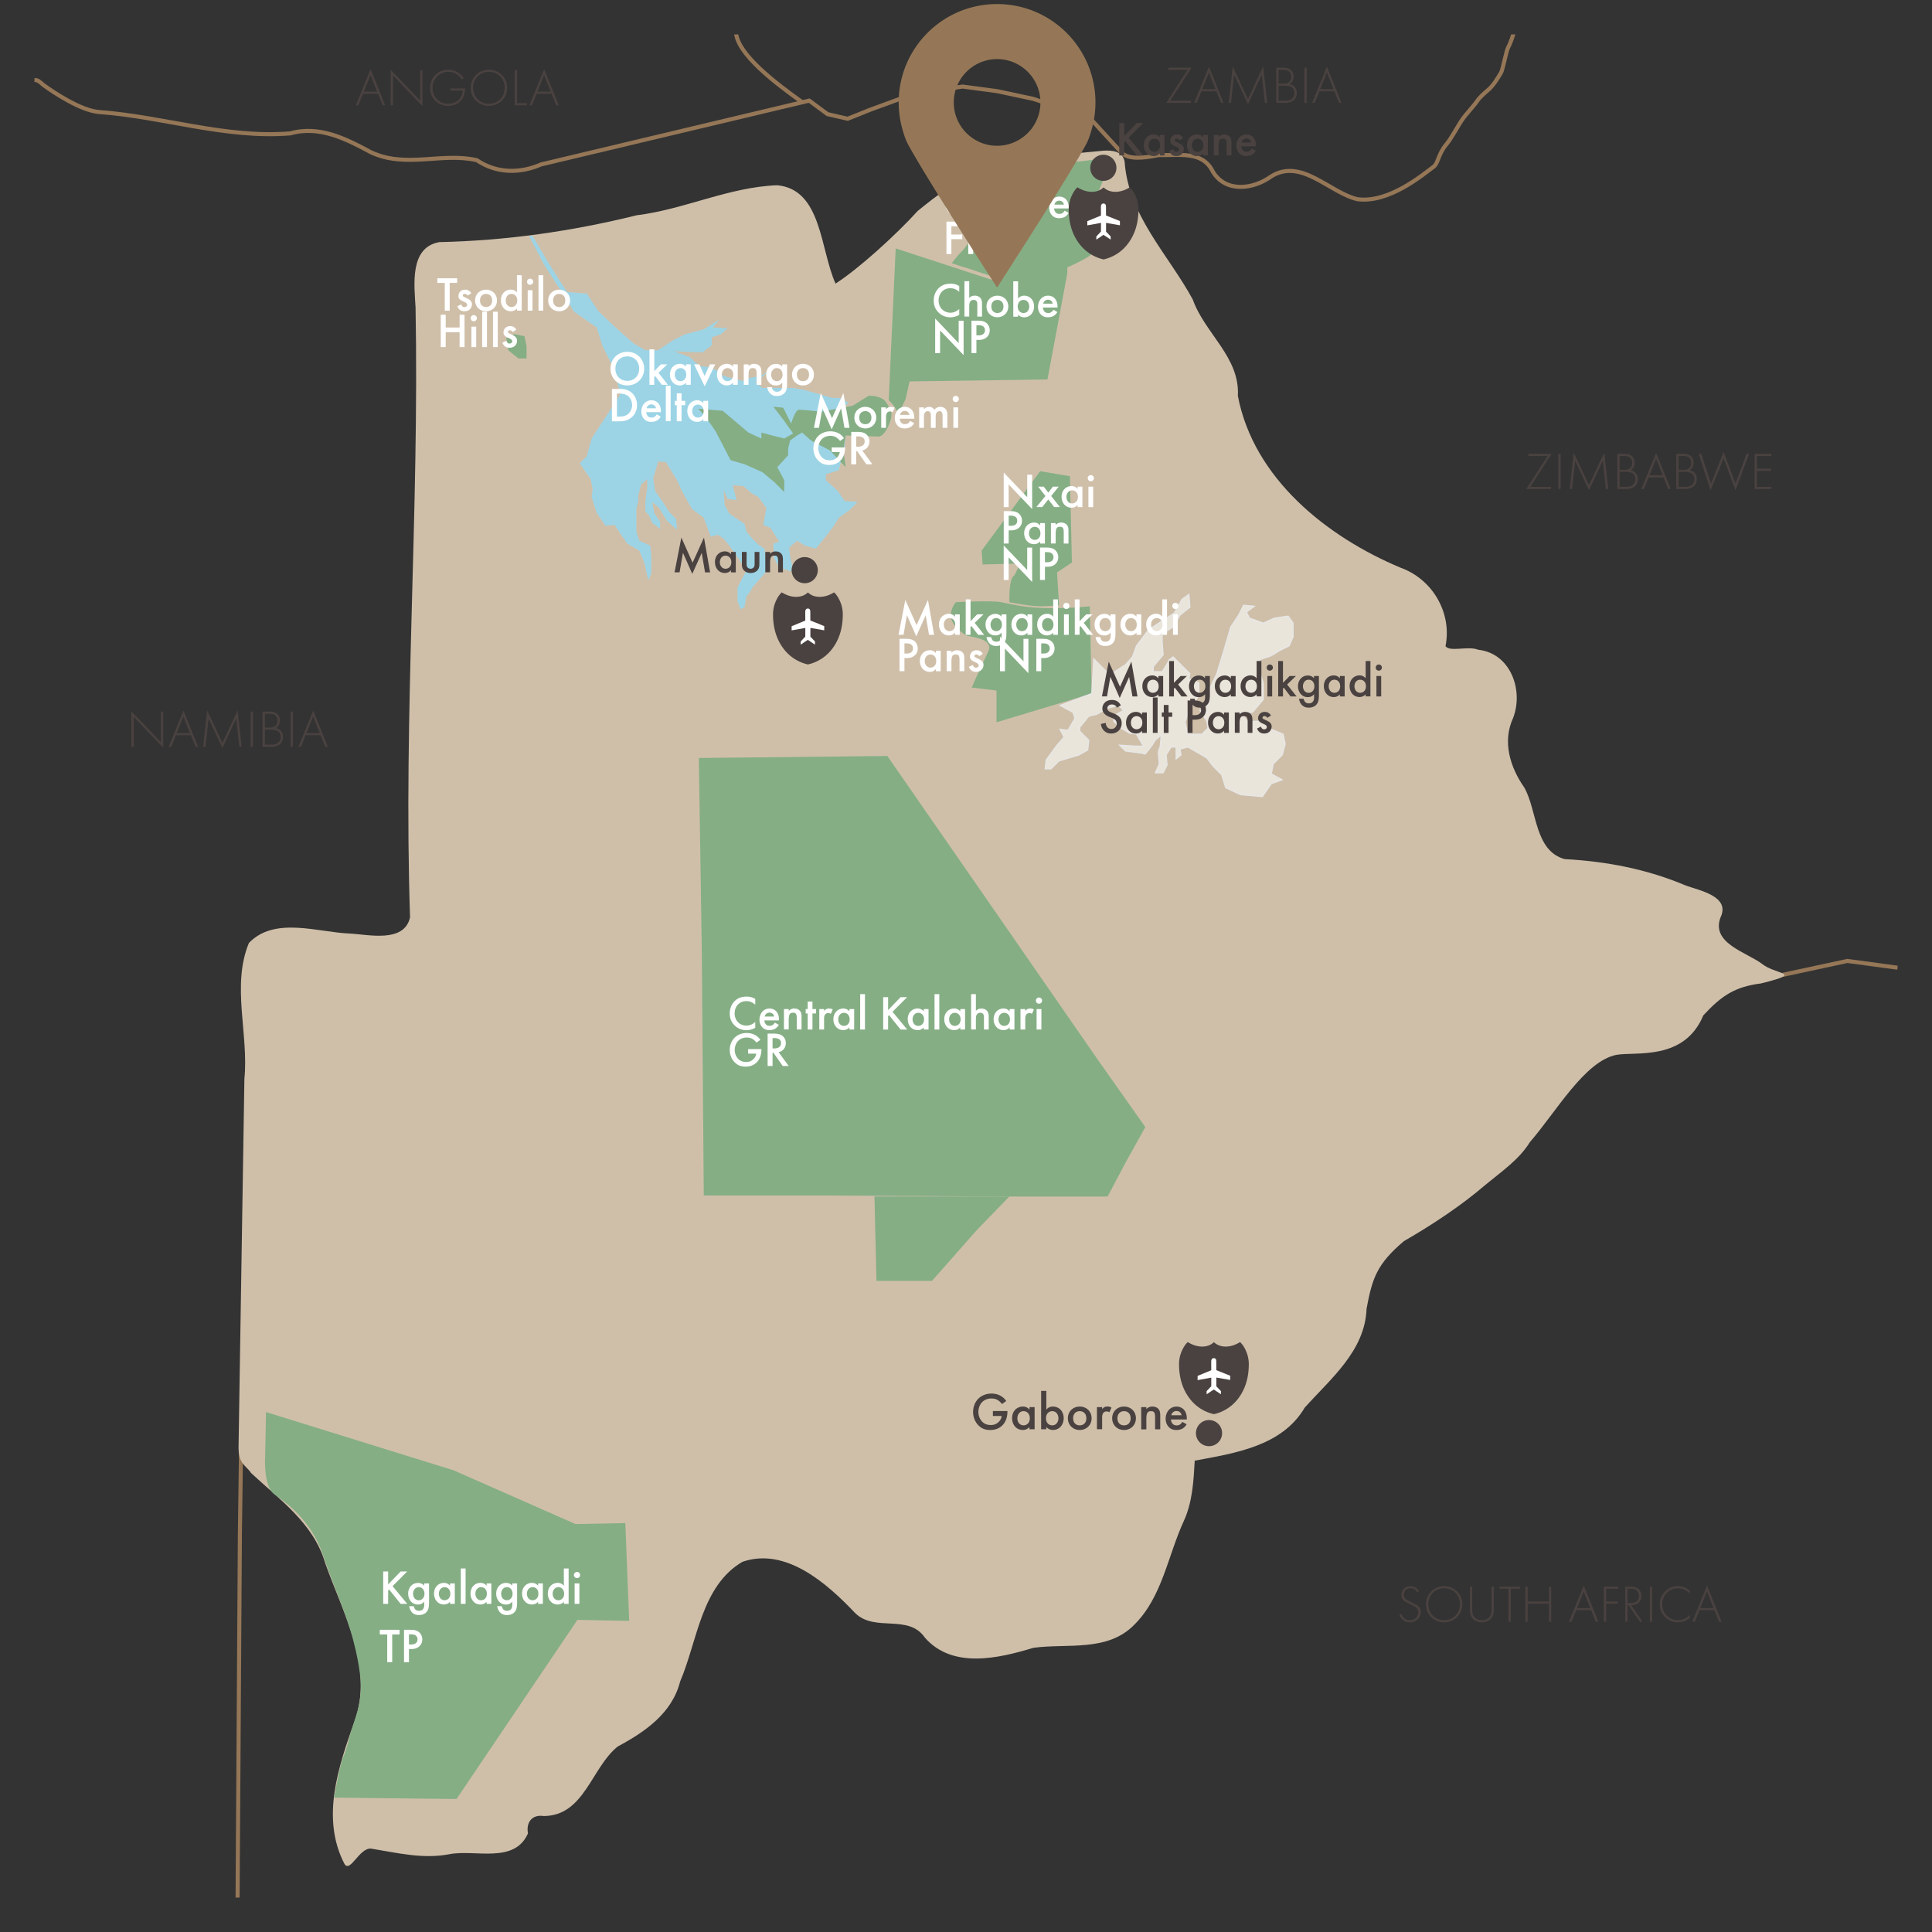 <svg xmlns="http://www.w3.org/2000/svg" xmlns:xlink="http://www.w3.org/1999/xlink" width="477" height="477" xmlns:v="https://vecta.io/nano"><rect width="100%" height="100%" fill="#333333" stroke="none"/><style><![CDATA[.B{clip-path:url(#e)}.C{fill:#4a4240}.D{fill:#fff}.E{fill:#85ae85}.F{stroke-miterlimit:10}]]></style><defs><path id="A" d="M8.5 8.5h460v460H8.5z"/><path id="B" d="M239.59 47.59c-.89-.8-1.72-.89-2.17-.89-1.74 0-2.91 1.28-2.91 3.05 0 1.69 1.22 3 2.93 3 .96 0 1.7-.49 2.16-.92v1.45c-.8.48-1.64.6-2.19.6-1.45 0-2.36-.66-2.83-1.1-.94-.88-1.28-1.9-1.28-3.02 0-1.48.61-2.49 1.28-3.13.83-.78 1.79-1.04 2.89-1.04.73 0 1.44.13 2.13.58v1.42z"/><path id="C" d="M263.83 52.57c-.22.38-.53.72-.85.92-.41.26-.95.38-1.49.38-.67 0-1.22-.17-1.7-.65s-.74-1.18-.74-1.93c0-.78.28-1.54.8-2.07.42-.42.97-.68 1.69-.68.8 0 1.32.35 1.62.66.65.67.71 1.61.71 2.13v.14h-3.62c.02.36.18.77.43 1.02.28.28.61.32.9.32.32 0 .56-.07.8-.25a2 2 0 0 0 .47-.55l.98.56zm-1.16-2.05c-.05-.28-.18-.52-.36-.68-.16-.14-.41-.29-.79-.29-.41 0-.67.17-.83.32-.17.16-.3.4-.36.65h2.34z"/><path id="D" d="M303.89 166.9h1.18v5.05h-1.18v-.53c-.52.6-1.15.68-1.51.68-1.56 0-2.45-1.29-2.45-2.69 0-1.64 1.13-2.65 2.46-2.65.37 0 1.02.1 1.5.72v-.58zm-2.76 2.54c0 .88.55 1.61 1.4 1.61.74 0 1.43-.54 1.43-1.6 0-1.1-.68-1.63-1.43-1.63-.85 0-1.4.72-1.4 1.62z"/><path id="E" d="M310.25 163.2h1.18v8.74h-1.18v-.53c-.52.6-1.15.68-1.51.68-1.56 0-2.45-1.29-2.45-2.69 0-1.64 1.13-2.65 2.46-2.65.37 0 1.02.1 1.5.72v-4.27zm-2.76 6.24c0 .88.55 1.61 1.4 1.61.74 0 1.43-.54 1.43-1.6 0-1.1-.68-1.63-1.43-1.63-.85 0-1.4.72-1.4 1.62z"/><path id="F" d="M340.42 164.06a.74.74 0 1 1 0 1.52c-.44 0-.76-.32-.76-.76.01-.44.33-.76.76-.76zm.59 2.84v5.05h-1.18v-5.05h1.18z"/><path id="G" d="M288.51 176.98v3.97h-1.18v-3.97h-.49v-1.08h.49v-1.85h1.18v1.85h.9v1.08h-.9z"/><path id="H" d="M304.87 175.9h1.18v.47a1.75 1.75 0 0 1 1.37-.6c.94 0 1.33.47 1.49.68.19.28.31.62.31 1.4v3.09h-1.18v-2.81c0-1.28-.48-1.32-.92-1.32-.53 0-1.07.07-1.07 1.7v2.42h-1.18v-5.03z"/><path id="I" d="M180.97 89.96h1.18v5.05h-1.18v-.53c-.52.6-1.15.68-1.51.68-1.56 0-2.45-1.29-2.45-2.69 0-1.64 1.13-2.65 2.46-2.65.37 0 1.02.1 1.5.72v-.58zm-2.76 2.54c0 .88.55 1.61 1.4 1.61.74 0 1.43-.54 1.43-1.6 0-1.1-.68-1.63-1.43-1.63-.84 0-1.4.72-1.4 1.62z"/><path id="J" d="M173.65 98.96h1.18v5.05h-1.18v-.53c-.52.6-1.15.68-1.51.68-1.56 0-2.45-1.29-2.45-2.69 0-1.64 1.13-2.65 2.46-2.65.37 0 1.02.1 1.5.72v-.58zm-2.75 2.54c0 .88.55 1.61 1.4 1.61.74 0 1.43-.54 1.43-1.6 0-1.1-.68-1.63-1.43-1.63-.85 0-1.4.72-1.4 1.62z"/><path id="K" d="M247.81 125.2v-8.54l5.8 6.08v-5.54h1.22v8.49l-5.8-6.08v5.59h-1.22z"/><path id="L" d="M256.81 129.15h1.17v5.05h-1.17v-.53c-.52.6-1.15.68-1.51.68-1.56 0-2.45-1.29-2.45-2.69 0-1.64 1.13-2.65 2.46-2.65.37 0 1.02.1 1.5.72v-.58zm-2.76 2.54c0 .88.55 1.61 1.4 1.61.74 0 1.43-.54 1.43-1.6 0-1.1-.68-1.63-1.43-1.63-.85 0-1.4.72-1.4 1.62z"/><path id="M" d="M258.53 135.2c.49 0 1.17.05 1.75.43.67.44 1 1.21 1 1.94 0 .47-.12 1.19-.78 1.75-.64.54-1.37.62-1.96.62h-.55v3.25h-1.22v-8h1.76zm-.54 3.62h.55c1.05 0 1.56-.52 1.56-1.26 0-.44-.18-1.24-1.57-1.24h-.54v2.5z"/><path id="N" d="M115.46 72.98c-.12-.19-.35-.43-.72-.43a.5.5 0 0 0-.36.13c-.06.06-.11.16-.11.26 0 .13.06.22.17.29.07.05.14.07.4.2l.6.3c.26.13.52.26.71.47a1.24 1.24 0 0 1 .37.94 1.69 1.69 0 0 1-.44 1.15c-.4.43-.89.56-1.42.56-.32 0-.73-.05-1.09-.32-.29-.22-.53-.56-.65-.92l.96-.46c.06.17.17.38.28.48.07.07.24.19.52.19.18 0 .37-.06.48-.17.1-.1.17-.25.17-.4 0-.14-.05-.26-.16-.38-.14-.14-.31-.23-.5-.31l-.43-.2c-.23-.11-.5-.24-.7-.43-.26-.25-.36-.53-.36-.85a1.6 1.6 0 0 1 .42-1.08c.23-.24.61-.48 1.24-.48.36 0 .65.07.94.26.17.11.4.3.58.62l-.9.58z"/><path id="O" d="M221.84 156.73l1.68-8.6 2.78 6.21 2.81-6.21 1.51 8.6h-1.25l-.82-4.82-2.33 5.19-2.3-5.21-.84 4.83h-1.24z"/><path id="P" d="M260.03 147.99h1.18v8.74h-1.18v-.53c-.52.6-1.15.68-1.51.68-1.56 0-2.45-1.29-2.45-2.69 0-1.64 1.13-2.65 2.46-2.65.37 0 1.02.1 1.5.72v-4.27zm-2.76 6.23c0 .88.55 1.61 1.4 1.61.74 0 1.43-.54 1.43-1.6 0-1.1-.68-1.63-1.43-1.63-.85 0-1.4.72-1.4 1.62z"/><path id="Q" d="M248.95 75.66c0 1.55-1.18 2.67-2.7 2.67s-2.7-1.13-2.7-2.67c0-1.56 1.18-2.66 2.7-2.66s2.7 1.1 2.7 2.66zm-1.2.01c0-1.15-.76-1.62-1.5-1.62s-1.5.47-1.5 1.62c0 .97.58 1.61 1.5 1.61s1.5-.64 1.5-1.61z"/><path id="R" d="M95.83 391.18l3.09-3.19h1.61l-3.61 3.62 3.63 4.38h-1.63l-2.85-3.55-.24.24v3.31h-1.22v-8h1.22v3.19z"/><path id="S" d="M111.11 390.94h1.18v5.05h-1.18v-.53c-.52.6-1.15.68-1.51.68-1.56 0-2.45-1.3-2.45-2.69 0-1.64 1.13-2.65 2.46-2.65.37 0 1.02.1 1.5.72v-.58zm-2.76 2.54c0 .88.55 1.61 1.4 1.61.74 0 1.43-.54 1.43-1.6 0-1.1-.68-1.63-1.43-1.63-.85.01-1.4.73-1.4 1.62z"/><path id="T" d="M32.44 184.37v-8.76l7.28 7.62v-7.53h.57v8.89l-7.28-7.62v7.4h-.57z"/><path id="U" d="M47.12 181.52h-3.69l-1.16 2.85h-.62l3.65-8.93 3.6 8.93h-.62l-1.16-2.85zm-.21-.52l-1.63-4.11-1.64 4.11h3.27z"/><path id="V" d="M50.16 184.37l.99-8.97 3.76 8.02 3.76-8.02.99 8.97h-.57l-.77-6.97-3.41 7.28-3.41-7.28-.77 6.97h-.57z"/><path id="W" d="M288.91 24.87h5.13v.52h-6.1l5.28-8.15h-4.77v-.52h5.73l-5.27 8.15z"/><path id="X" d="M300.32 22.54h-3.69l-1.16 2.85h-.63l3.65-8.93 3.6 8.93h-.63l-1.14-2.85zm-.21-.52l-1.63-4.11-1.65 4.11h3.28z"/><path id="Y" d="M202.28 249.13h1.18v.46c.13-.16.32-.32.49-.42.23-.13.46-.17.72-.17.29 0 .6.05.92.24l-.48 1.07a1.04 1.04 0 0 0-.6-.18c-.25 0-.5.04-.73.28-.32.35-.32.83-.32 1.16v2.61h-1.18v-5.05z"/><path id="Z" d="M209.71 249.13h1.18v5.05h-1.18v-.53c-.52.6-1.15.68-1.51.68-1.56 0-2.45-1.29-2.45-2.69 0-1.64 1.13-2.65 2.46-2.65.37 0 1.02.1 1.5.72v-.58zm-2.76 2.55c0 .88.55 1.61 1.4 1.61.74 0 1.43-.54 1.43-1.6 0-1.1-.68-1.63-1.43-1.63-.85 0-1.4.72-1.4 1.62z"/><path id="a" d="M208.08 151.69c0 3.25-.81 6-2.42 8.23a10.35 10.35 0 0 1-6.19 4.13 10.35 10.35 0 0 1-6.19-4.13c-1.61-2.23-2.42-4.97-2.42-8.23a7.93 7.93 0 0 1 .76-3.41c.39-.85.85-1.52 1.39-2.03 1.2.74 2.38 1.11 3.55 1.11s2.14-.36 2.91-1.09c.76.72 1.73 1.09 2.91 1.09s2.36-.37 3.55-1.11c.54.5 1 1.18 1.39 2.03a7.93 7.93 0 0 1 .76 3.41z"/><path id="b" d="M198.83 155.03l-3.38.61v-1.03l3.37-1.39-.01-2.09c0-.47.14-.75.42-.85a.69.69 0 0 1 .47.01c.15.06.25.17.3.33.04.12.06.29.06.5l.01 2.08 3.43 1.38v1.04l-3.42-.59v2.16l1.13 1.18v.78l-1.77-1.17-1.76 1.18v-.78l1.14-1.2.01-2.15z"/><path id="c" d="M399.3 112.05h1.9c1.51 0 2.39.87 2.39 2.17 0 .94-.44 1.55-1.01 1.9 1.13.18 1.79 1.05 1.79 2.17 0 1.52-1.12 2.43-2.69 2.43h-2.38v-8.67zm.57 3.93h1.38c.44 0 .81-.05 1.18-.36.35-.29.57-.73.57-1.33 0-.69-.3-1.12-.59-1.35-.43-.34-.99-.36-1.44-.36h-1.1v3.4zm0 4.22h1.46c.59 0 1.3 0 1.88-.52.47-.42.56-.92.56-1.33 0-.78-.27-1.31-.92-1.61-.23-.1-.66-.25-1.63-.25h-1.35v3.71z"/><path id="d" d="M286.35 33.33h1.17v5.05h-1.17v-.53c-.52.6-1.15.68-1.51.68-1.56 0-2.45-1.29-2.45-2.69 0-1.64 1.13-2.65 2.46-2.65.37 0 1.02.1 1.5.72v-.58zm-2.76 2.54c0 .88.55 1.61 1.4 1.61.74 0 1.43-.54 1.43-1.6 0-1.1-.68-1.63-1.43-1.63-.84 0-1.4.72-1.4 1.62z"/></defs><clipPath id="e"><use xlink:href="#A"/></clipPath><g fill="none" stroke="#957757" class="B F"><path d="M59.51 357.67l-.28 20.75-.57 90.08M8.5 19.75c1.06.05 1.19.46 1.47.61.41.22.24.27.83.69 2.42 1.74 9.1 6.26 13.68 6.61 15.78 1.15 31.22 6.57 47.21 5.27 7.18-2.03 13.83 1.39 19.92 4.68 8.68 4.02 17.45-.05 26.11 1.94 4.86 3.3 10.68 3.32 15.85 1.05l66.22-15.76 4.52 3.34 4.97 1.14 5.68-2.27 7.1-2.6 7.81-1.94 7.81-1.14 8.52 1.14 8.87 1.89 13.84 4.55 8.07 8.81"/><path d="M468.5 238.92l-12.39-1.67-16.28 3.5M181.69 7.66c0 5.65 10.32 13.23 16.4 17.6m78.82 12.43c1.66 1.7 5.19 1.42 9.13.6 5.34.11 10.9-1.07 13.4 4.08 3.23 5.33 10.05 4.34 14.42 1.18 7.42-4.62 14.29 3.95 21.26 5.63 7.77 1.06 16.17-6.05 18.85-8.03 1.12-.83 1.06-3.02 3.11-5.49 1.28-1.5 2.91-4.7 4.14-6.42.78-1.09 2.76-3.2 3.52-4.35.59-.88 1.86-2 2.69-2.69 1.24-1.04 2.3-2.83 3.11-4.15.55-.89 1.31-5.53 1.86-6.42.36-.59 1.41-3.41 1.41-4.02m92.34-184.48c.28 1.81-.12 7.04-2.59 4.35-1.55-1.78 1.93-4.02 2.59-4.35z"/></g><path fill="#cfbfa9" d="M439.91 240.23c-1.1-.47-3.35-1.03-4.89-2.27-3.96-2.93-12.54-5.07-10.26-11.39 2.6-5.28-5.21-6.72-8.49-7.91-9.56-4.07-19.67-6.01-29.98-6.55-7.46-2.09-6.74-12-9.94-17.65-3.51-5.03-5.48-11.33-2.77-17.2 2.63-6.86-.62-15.97-8.62-16.84-2.46-1.02-6.99.63-8.07-.88 1.65-8.24-3.21-16.53-11.06-19.36-18.19-7.62-36.29-21.97-40.21-42.44.55-9.56-8.16-15.41-11.13-23.79-6.02-11.1-15.89-20.72-16.82-33.98-.46-2.68-3.13-2.92-5.39-2.75-7 .78-15.6.55-19.91 7.13-1.97 2.46-6.39 6.07-8.58 1.81-6.04-3.87-12.86 2.5-17.19 5.9-5.39 5.94-14.61 14.32-20.31 17.96-3.83-8.52-3.38-23.21-14.36-24.28-11.91.41-22.93 5.96-34.78 7.42-15.94 3.95-32.23 6.26-48.68 6.62-7.42 1.29-6.18 10.61-5.87 16.14.94 50.19-3.04 100.4-1.36 150.58-1.48 6.43-10.3 4.2-15.06 3.98-7.82-.33-18.41-4.26-24.73 2.34-4.34 10.49-.01 22.49-1.11 33.57l-1.44 90.74c-.09 4.42 1.87 4.62 3.06 6.52 7.04 6.59 15.46 12.43 18.32 22.25 4.39 12.47 12.17 25.81 7.18 39.26-3.93 11.1-8.28 23.72-2.41 35.04 1.42 2.27 3.6-3.91 6.51-3.8 6.38 1.03 12.9 2.69 19.52 1.37 6.32-1.17 15.95 2.44 19.27-5.11-.49-2.68.96-4.75 3.94-4.29 10.02-.1 11.71-11.96 18.23-17.17 6.73-3.61 13.41-8.2 15.4-16.04 4.27-9.94 5.18-23.59 15.39-29.56 10.74-3.68 20.9 5.37 27.82 12.65 4.9 4.83 13.13.09 17.24 6.1 6.83 7.76 18.18 5.09 26.75 2.49 8.36-1.16 18.29 1.11 24.94-5.71 6.95-6.9 8.29-17.17 12.27-25.72 2.1-4.63 2.38-9.96 2.64-14.78 9.85-1.83 21.54-3.55 27.14-13.07 6.47-7.22 14.91-14.04 15.29-24.45 1.4-7.48 2.49-10.98 9.22-16.68 6.92-3.99 14.09-8.71 20.1-13.88 4.15-3.42 8.37-6.29 10.99-10.55 6.56-7.56 13.47-19.91 21.33-21.56 4.88-.84 16.8 1.54 21.5-9.75 4.62-4.98 7.83-7.05 14.26-7.89 6.06-1.51 6.5-1.97 5.11-2.57z" class="B"/><g class="B"><g class="E"><path d="M234.98 64.97l2.48.85 2.01.59 1.73.61 2.68.85 1.91.64.62.22.88-1.2.71-.9.54-.77.44-.64.8-1.26 1.55-2.28.44-.92.6-1.4.77-1.54.83-1.46.41-1.66.54-2.29.68-3.23.36-1.28-.98.33-1.34.53-1.63.92-1.31 1.07-1.12 1.6-2.68 3.39-3.32 1.72-2.91 1.25-.77.53-.72.66-1.3 1.72-1.37 1.42zm-62.44 122.17l46.54-.49 25.48 36.75 26.46 38.21 11.75 16.66-4.9 8.82-4.4 8.32h-24.51l-45.56-.24h-29.64l-.48-59.77z"/><path d="M215.9 295.41l.49 20.83h13.72l11.02-12.5 8.08-8.33zm26.7-156.04l-.24-3.43 14.45-19.6 7.35 1.23.49 21.31-3.67 2.45.49 8.09s-2.93.35-5.39.24-6.86-.98-6.86-.98-.25-5.88 1.22-6.61l1.47-2.94-9.31.24zm-6.62 9.31s-1.47 1.71-1.22 3.67c.24 1.96 3.18 4.41 4.16 4.66.98.24 6.37.73 5.14 3.68l-3.18 6.86-.98 2.2 6.13.74v7.84l23.51-7.1-.49-21.56s-3.43.49-9.55.49-9.8-.98-12.25-1.47c-2.45-.5-11.27-.01-11.27-.01zm-16.56-49.87l1.72-37.48 25.47 8.33s4.97-6.53 5.88-8.82c.98-2.48 2.2-4.41 2.2-4.41l2.37-9.95s3.51-6.46 6.7-6.46c3.18 0 8.57-.98 8.57-.98l.25 4.66c0 .74-1.23 2.69-1.47 4.41s-.98 5.39-.98 5.39l.24 7.35s.49 1.23-1.96 2.7-4.9 2.45-4.9 2.45v1.47l-2.69 14.45-2.21 11.76-34.05.49-.98 4.41-2.2 4.41c0-.02.98-1.49-1.96-4.18z"/></g><g class="D"><use xlink:href="#B"/><path d="M240.89 44.98h1.18v4.13c.5-.52 1.06-.56 1.36-.56.92 0 1.34.48 1.49.68.31.46.32 1.04.32 1.4v3.09h-1.18v-2.99c0-.3 0-.62-.23-.88-.13-.14-.36-.26-.66-.26-.4 0-.71.19-.86.42-.17.24-.24.62-.24 1.27v2.43h-1.18v-8.73zm10.83 6.22c0 1.55-1.18 2.67-2.7 2.67s-2.7-1.13-2.7-2.67c0-1.56 1.18-2.66 2.7-2.66 1.53 0 2.7 1.1 2.7 2.66zm-1.2.01c0-1.15-.76-1.62-1.5-1.62s-1.5.47-1.5 1.62c0 .97.58 1.61 1.5 1.61.93 0 1.5-.64 1.5-1.61zm3.61-1.95c.48-.62 1.13-.72 1.5-.72 1.33 0 2.46 1.01 2.46 2.65 0 1.39-.89 2.69-2.45 2.69-.36 0-1-.08-1.51-.68v.53h-1.18v-8.74h1.18v4.27zm-.08 1.96c0 1.06.68 1.6 1.43 1.6.85 0 1.4-.73 1.4-1.61 0-.9-.55-1.62-1.4-1.62-.74 0-1.43.53-1.43 1.63z"/><use xlink:href="#C"/><path d="M237.67 55.87h-2.78v2.03h2.69v1.15h-2.69v3.67h-1.22v-8h4.01v1.15zm2.82-1.15c.97 0 1.6.12 2.11.47.88.59.95 1.54.95 1.88 0 1.15-.71 1.99-1.78 2.23l2.49 3.42h-1.47l-2.29-3.27h-.22v3.27h-1.22v-8h1.43zm-.2 3.67h.38c.34 0 1.7-.04 1.7-1.31 0-1.13-1.07-1.24-1.67-1.24h-.42v2.55z"/></g><path fill="#eae5db" stroke="#e6e7e8" stroke-width=".25" d="M261.7 174.16l3.19 1.72.49 1.46-1.71 2.95-1.97-.25.99 1.96-1.72 1.96-2.69 3.67-.25 2.2h1.47l1.96-1.95 4.9-1.47 2.21-1.23.24-2.44-2.2-2.21v-.98l2.2-2.7 1.96-.49 2.7-1.47 2.69-.73 1.22 1.22-2.2 1.23-.24 1.47 1.46 1.47 2.45 1.47 1.72.24 1.71 2.94h-1.71l-4.17-.24 1.47 1.47 3.67.49 1.23.24 1.72-2.2.73-1.22 1.48-1.23-.25 2.69-.49 1.47.24 2.94-.98 2.21h1.96l.98-1.96-.24-2.45 1.22-1.96h1.23v1.47 1.47l1.22-.98-.24-1.47 1.95-.49 4.66 2.69 1.47 1.96 2.2 2.21.98 3.18 3.68 1.72 5.39.48 2.2-3.18 2.7-.98-2.7-1.47.49-2.45 2.21-2.2.73-2.7-.49-2.45-2.94-1.22-1.47-1.96h-2.94l-.73.98-2.45-3.18h2.93l2.7-3.19v-3.92l-.73-2.45-.25-3.43 2.94-.98 1.96-1.22 2.45-1.23.98-2.21v-3.42l-1.22-1.72-3.43.49-2.7 1.23-3.43-1.23-.73-1.47 1.96-1.47-2.69-.24-1.24 2.45-1.95 2.94-1.71 5.88-1.72 5.63-2.45 5.15v4.41l-1.71-.5 1.71 2.7.25 1.71-1.48 1.47h-3.43l-.73-2.94.73-2.2 1.23-2.21 1.47-2.2v-3.18l-2.45-.98.24-1.23-1.47-1.47-2.69-2.69-.98.73-.49.98-1.22 1.96h-2.21v-1.22l2.45-2.94-.24-3.19v-1.96l2.69-1.71 1.72-2.94 2.44-1.96-.24-3.19-1.71 1.23-1.96 3.43-3.43 2.2-2.94 1.96-2.94 3.92-.98 2.7-1.72 1.95-2.69 1.72-.98.98-2.45-2.45-1.72-1.71-.49 8.57z" class="F"/><path fill="#9cd4e6" d="M157.84 135.95l-2.94-1.72-1.71-2.45-1.47-2.2-2.21.24-2.2-3.18-1.23-3.92.25-1.96-.49-2.45-2.7-3.92 1.72-1.72 1.22-4.4 2.21-3.44 1.96-2.93 2.94-4.66-1.72-6.37-2.69-5.39-1.47-4.65-3.19-2.21-2.44-1.71-1.48-2.45-5.79-8.99-3.78-7.16.81-.12 3.96 6.69 2.95 4.7 1.69 2.52 4.82.4 2.94 4.41 4.41 4.16 4.16 3.68 2.94 1.71h3.19l3.67-2.45 2.94-1.47 4.65-1.22 3.92-2.45-1.71 1.96 3.67.24-1.71 1.47-2.21.74v1.96l-2.2 1.71h-2.45l-4.65-.24 3.91 1.47.98.98 1.48 1.22 2.2.25 2.45.98 1.22 1.22 4.66 1.23 1.71-.74 2.7-.49.45-.25 1.75-.97-3.43 2.69 1.72 1.47h3.67 3.92l2.7.49 6.85 1.96h1.72l2.45 1.23-1.23.98.49 7.1-.49 4.41-.49 1.47-.73 2.69-3.18.98v1.47l2.94 2.7 1.71 2.45 3.18.24-1.96 1.96-2.69 1.96-1.22 1.96-1.47 1.96-2.95 3.67-2.69-.73-1.96-1.22-1.96 1.71.24 2.21.49 2.2-.24 1.47-2.94-.98-1.22-2.2-.25-3.68 1.47-.49-2.2-3.43-1.72-.73.74-4.17-1.96-2.69-1.72-.98-1.96-1.72-2.69-.24.98 3.67-2.21-.24-.98-2.21.25 3.68 1.23 2.2 1.46.98 2.21 1.47.49 1.96 1.47 1.71 1.47 1.48 1.47.97.49 3.43v2.21l-1.72 1.96-1.71 1.96-.49.98-.98 1.22-.49 2.7-.98.49-.74-1.96v-3.43l2.21-4.17-1.96-2.93-2.45-3.43-1.23-1.48-1.46-.97-1.72.49-1.72-4.66-2.93-2.2-2.46-4.41-1.22-2.7-2.7-4.41-1.95-.24-1.23 4.16.49 3.19 1.72 2.45 1.71 2.69 1.72 1.72.24 2.69-2.45-2.2-1.96-3.19-1.71-1.47.49 2.7 1.46 2.2v1.72l-1.95-1.47-.74-1.72-.98-1.22v-1.96l.49-3.92v-1.96l-1.47 1.22-.73 2.7v1.47l-.49 1.96v3.67 1.96l.73 2.21 2.7 1.22.24 2.7v1.95 2.21l-.73 1.72-.98-4.42"/><g class="E"><path d="M172.3 100.92l6.12.49 6.37 5.39 3.19 1.47v-1.47l2.7.73 2.94.73 2.2-1.23-2.45-3.43-2.45-3.19 2.45.25 1.96 3.92s.98-3.43 1.96-3.43 5.39.49 5.39.49l2.7-.49 5.14-.98 3.92-2.45s3.18-.25 4.41 1.72c1.22 1.96 1.71 2.69.73 5.14-1.5 3.76-2.94 3.19-2.94 3.19l-7.84-.25-.49 2.94v1.47l.49 3.43-3.92-4.16-4.66-2.45-2.2-1.96-1.22.73-1.72 1.22-.49 1.96v1.71l-2.69 2.94 1.72 3.19v2.94l-2.45-2.45-2.94-2.45-4.41-1.96-3.43-.98-3.68-7.1c-.01.01-3.19-4.89-4.41-5.62zM127 82.5l2.5.5.5 2.5v3h-2l-2.5-2-.5-3"/></g><g class="C"><path d="M272.06 171.95l1.68-8.6 2.78 6.21 2.81-6.21 1.51 8.6h-1.25l-.81-4.82-2.33 5.19-2.3-5.21-.84 4.83h-1.25zM286 166.9h1.18v5.05H286v-.53c-.52.6-1.15.68-1.51.68-1.56 0-2.45-1.29-2.45-2.69 0-1.64 1.13-2.65 2.46-2.65.37 0 1.02.1 1.5.72v-.58zm-2.76 2.54c0 .88.55 1.61 1.4 1.61.74 0 1.43-.54 1.43-1.6 0-1.1-.68-1.63-1.43-1.63-.85 0-1.4.72-1.4 1.62zm6.6-6.24v5.39l1.64-1.69h1.56l-2.17 2.1 2.33 2.95h-1.49l-1.65-2.16-.22.22v1.94h-1.18v-8.74h1.18zm7.69 3.7h1.18v4.64c0 1.19-.13 2.04-.83 2.63-.32.26-.85.54-1.68.54-.59 0-1.18-.14-1.65-.62-.37-.37-.66-.96-.74-1.57h1.14c.05.28.19.6.37.79.14.16.43.35.91.35.49 0 .78-.19.92-.34.38-.37.38-.9.38-1.27v-.66c-.54.68-1.2.72-1.54.72-.65 0-1.19-.18-1.67-.68-.46-.48-.76-1.16-.76-2 0-.92.35-1.56.74-1.95.5-.52 1.1-.7 1.71-.7.5 0 1.07.17 1.5.68v-.56zm-2.24 1.26c-.3.28-.52.74-.52 1.28 0 .5.19 1 .5 1.27.22.19.54.34.9.34.37 0 .7-.11.98-.41.35-.37.45-.8.45-1.19 0-.56-.18-.98-.48-1.27-.29-.29-.61-.36-.95-.36a1.21 1.21 0 0 0-.88.34z"/><use xlink:href="#D"/><use xlink:href="#E"/><path d="M313.51 164.06a.76.76 0 1 1 0 1.52c-.44 0-.76-.32-.76-.76s.32-.76.76-.76zm.58 2.84v5.05h-1.18v-5.05h1.18zm2.67-3.7v5.39l1.64-1.69h1.56l-2.17 2.1 2.33 2.95h-1.49l-1.66-2.16-.21.22v1.94h-1.18v-8.74h1.18zm7.69 3.7h1.18v4.64c0 1.19-.13 2.04-.83 2.63-.32.26-.85.54-1.68.54-.59 0-1.18-.14-1.66-.62-.37-.37-.66-.96-.74-1.57h1.14c.05.28.19.6.37.79.14.16.43.35.91.35.49 0 .78-.19.92-.34.38-.37.38-.9.38-1.27v-.66c-.54.68-1.2.72-1.54.72-.65 0-1.19-.18-1.67-.68-.46-.48-.76-1.16-.76-2 0-.92.35-1.56.74-1.95.5-.52 1.1-.7 1.71-.7.5 0 1.07.17 1.5.68v-.56zm-2.24 1.26c-.3.28-.52.74-.52 1.28 0 .5.19 1 .5 1.27.21.19.54.34.9.34.37 0 .7-.11.98-.41.35-.37.44-.8.44-1.19 0-.56-.18-.98-.48-1.27-.29-.29-.61-.36-.95-.36-.31 0-.61.09-.87.34zm8.6-1.26h1.18v5.05h-1.18v-.53c-.52.6-1.15.68-1.51.68-1.56 0-2.45-1.29-2.45-2.69 0-1.64 1.13-2.65 2.46-2.65.37 0 1.02.1 1.5.72v-.58zm-2.76 2.54c0 .88.55 1.61 1.4 1.61.74 0 1.43-.54 1.43-1.6 0-1.1-.68-1.63-1.43-1.63-.85 0-1.4.72-1.4 1.62zm9.12-6.24h1.18v8.74h-1.18v-.53c-.52.6-1.15.68-1.51.68-1.56 0-2.45-1.29-2.45-2.69 0-1.64 1.13-2.65 2.46-2.65.37 0 1.02.1 1.5.72v-4.27zm-2.76 6.24c0 .88.55 1.61 1.4 1.61.74 0 1.43-.54 1.43-1.6 0-1.1-.68-1.63-1.43-1.63-.85 0-1.4.72-1.4 1.62z"/><use xlink:href="#F"/><path d="M275.75 174.72a1.2 1.2 0 0 0-.36-.5c-.25-.2-.52-.29-.86-.29-.74 0-1.13.44-1.13.96 0 .24.08.66.86.97l.8.32c1.48.6 1.88 1.44 1.88 2.35 0 1.52-1.08 2.57-2.58 2.57-.92 0-1.47-.35-1.88-.8-.43-.48-.62-1.01-.67-1.56l1.21-.26c0 .4.14.77.34 1.02.23.29.56.48 1.04.48.74 0 1.32-.54 1.32-1.34 0-.82-.62-1.15-1.15-1.37l-.77-.32c-.66-.28-1.63-.83-1.63-2.03 0-1.08.84-2.11 2.34-2.11.86 0 1.36.32 1.61.54a2.9 2.9 0 0 1 .61.8l-.98.57zm6.22 1.18h1.18v5.05h-1.18v-.53c-.52.6-1.15.68-1.51.68-1.56 0-2.45-1.29-2.45-2.69 0-1.64 1.13-2.65 2.46-2.65.37 0 1.02.1 1.5.72v-.58zm-2.76 2.54c0 .88.55 1.61 1.4 1.61.74 0 1.43-.54 1.43-1.6 0-1.1-.68-1.63-1.43-1.63-.85 0-1.4.72-1.4 1.62zm6.6-6.24v8.74h-1.18v-8.74h1.18z"/><use xlink:href="#G"/><path d="M294.98 172.95c.49 0 1.18.05 1.75.43.67.44.99 1.21.99 1.94 0 .47-.12 1.19-.78 1.75-.63.54-1.37.62-1.96.62h-.55v3.25h-1.22v-8h1.77zm-.54 3.62h.55c1.06 0 1.56-.52 1.56-1.26 0-.44-.18-1.24-1.57-1.24h-.54v2.5zm7.77-.67h1.18v5.05h-1.18v-.53c-.52.6-1.15.68-1.51.68-1.56 0-2.45-1.29-2.45-2.69 0-1.64 1.13-2.65 2.46-2.65.37 0 1.02.1 1.5.72v-.58zm-2.76 2.54c0 .88.55 1.61 1.4 1.61.74 0 1.43-.54 1.43-1.6 0-1.1-.68-1.63-1.43-1.63-.85 0-1.4.72-1.4 1.62z"/><use xlink:href="#H"/><path d="M312.9 177.23c-.12-.19-.35-.43-.72-.43a.5.5 0 0 0-.36.13c-.06.06-.11.16-.11.26 0 .13.06.22.17.29.07.05.14.07.4.2l.6.3c.26.13.52.26.71.47a1.24 1.24 0 0 1 .37.94 1.69 1.69 0 0 1-.44 1.15c-.4.43-.89.56-1.42.56-.32 0-.73-.05-1.09-.32-.29-.22-.53-.56-.65-.92l.96-.46c.06.17.17.38.28.48.07.07.24.19.52.19.18 0 .37-.06.48-.17.1-.1.17-.25.17-.4 0-.14-.05-.26-.16-.38-.14-.14-.31-.23-.5-.31l-.43-.2c-.23-.11-.5-.24-.7-.43-.26-.25-.36-.53-.36-.85a1.6 1.6 0 0 1 .42-1.08c.23-.24.61-.48 1.23-.48.36 0 .65.07.94.26.17.11.4.3.58.62l-.89.58z"/></g><g class="D"><path d="M159.04 91.01c0 2.35-1.76 4.15-4.16 4.15s-4.16-1.8-4.16-4.15 1.76-4.15 4.16-4.15c2.39 0 4.16 1.8 4.16 4.15zm-1.23 0c0-1.78-1.22-3.02-2.94-3.02-1.71 0-2.94 1.25-2.94 3.02s1.22 3.02 2.94 3.02c1.72.01 2.94-1.24 2.94-3.02zm3.73-4.75v5.38l1.64-1.69h1.56l-2.17 2.1L164.9 95h-1.49l-1.66-2.16-.22.22V95h-1.18v-8.74h1.19zm7.82 3.7h1.18v5.05h-1.18v-.53c-.52.6-1.15.68-1.51.68-1.56 0-2.45-1.29-2.45-2.69 0-1.64 1.13-2.65 2.46-2.65.37 0 1.02.1 1.5.72v-.58zm-2.76 2.54c0 .88.55 1.61 1.4 1.61.74 0 1.43-.54 1.43-1.6 0-1.1-.68-1.63-1.43-1.63-.85 0-1.4.72-1.4 1.62zm6.07-2.54l1.3 2.88 1.3-2.88h1.32l-2.61 5.41-2.61-5.41h1.3z"/><use xlink:href="#I"/><path d="M183.63 89.96h1.18v.47a1.75 1.75 0 0 1 1.37-.6c.94 0 1.33.47 1.49.68.19.28.31.62.31 1.4V95h-1.18v-2.8c0-1.28-.48-1.32-.92-1.32-.53 0-1.07.07-1.07 1.7V95h-1.18v-5.04zm9.52 0h1.18v4.64c0 1.19-.13 2.04-.83 2.63-.32.26-.85.54-1.68.54-.59 0-1.18-.14-1.66-.62-.37-.37-.66-.96-.74-1.57h1.14c.05.28.19.6.37.79.14.16.43.35.91.35.49 0 .78-.19.92-.34.38-.37.38-.9.38-1.27v-.66c-.54.68-1.2.72-1.54.72-.65 0-1.19-.18-1.67-.68-.46-.48-.76-1.16-.76-2 0-.92.35-1.56.74-1.95.5-.52 1.1-.7 1.72-.7.5 0 1.07.17 1.5.68v-.56zm-2.24 1.26c-.3.28-.52.74-.52 1.28 0 .5.19 1 .5 1.27.22.19.54.34.9.34.37 0 .7-.11.98-.41.35-.37.44-.8.44-1.19 0-.56-.18-.98-.48-1.27-.29-.29-.61-.36-.95-.36-.31 0-.61.09-.87.34zm10.04 1.27c0 1.55-1.18 2.67-2.7 2.67s-2.7-1.13-2.7-2.67c0-1.56 1.18-2.66 2.7-2.66 1.53 0 2.7 1.1 2.7 2.66zm-1.2.01c0-1.15-.76-1.62-1.5-1.62s-1.5.47-1.5 1.62c0 .97.58 1.61 1.5 1.61s1.5-.64 1.5-1.61zm-46.98 3.51c1.12 0 2.09.12 2.97.78.97.73 1.54 1.9 1.54 3.23s-.55 2.48-1.61 3.23c-.94.66-1.81.77-2.93.77h-1.66v-8h1.69zm-.45 6.85h.53c.6 0 1.43-.05 2.12-.56.55-.42 1.09-1.19 1.09-2.28 0-1.06-.5-1.88-1.08-2.3-.7-.5-1.55-.55-2.13-.55h-.53v5.69zm10.81 0c-.22.38-.53.72-.85.92-.41.26-.95.38-1.49.38-.67 0-1.22-.17-1.7-.65s-.74-1.18-.74-1.93c0-.78.28-1.54.8-2.07.42-.42.97-.68 1.69-.68.8 0 1.32.35 1.62.66.65.67.71 1.61.71 2.13v.14h-3.62c.02.36.18.77.43 1.02.28.28.61.32.9.32.32 0 .56-.07.8-.25a2 2 0 0 0 .47-.55l.98.56zm-1.16-2.05c-.05-.28-.18-.52-.36-.68-.16-.14-.41-.29-.79-.29-.41 0-.67.17-.83.32-.17.16-.3.4-.36.65h2.34zm3.6-5.55V104h-1.18v-8.74h1.18zm2.7 4.78v3.97h-1.18v-3.97h-.49v-1.08h.49v-1.85h1.18v1.85h.9v1.08h-.9z"/><use xlink:href="#J"/><use xlink:href="#K"/><path d="M258.11 122.46l-1.8-2.31h1.39l1.12 1.48 1.13-1.48h1.44l-1.86 2.31 2.16 2.73h-1.42l-1.45-1.88-1.5 1.88h-1.44l2.23-2.73zm7.95-2.31h1.18v5.05h-1.18v-.53c-.52.6-1.15.68-1.51.68-1.56 0-2.45-1.29-2.45-2.69 0-1.64 1.13-2.65 2.46-2.65.37 0 1.02.1 1.5.72v-.58zm-2.76 2.54c0 .88.55 1.61 1.4 1.61.74 0 1.43-.54 1.43-1.6 0-1.1-.68-1.63-1.43-1.63-.84 0-1.4.72-1.4 1.62zm6.02-5.39a.76.76 0 1 1 0 1.52c-.44 0-.76-.32-.76-.76a.74.74 0 0 1 .76-.76zm.58 2.85v5.05h-1.18v-5.05h1.18zm-20.32 6.05c.49 0 1.17.05 1.75.43.67.44 1 1.21 1 1.94 0 .47-.12 1.19-.78 1.75-.64.54-1.37.62-1.96.62h-.55v3.25h-1.22v-8h1.76zm-.54 3.62h.55c1.06 0 1.56-.52 1.56-1.26 0-.44-.18-1.24-1.57-1.24h-.54v2.5z"/><use xlink:href="#L"/><path d="M259.46 129.15h1.17v.47a1.75 1.75 0 0 1 1.37-.6c.94 0 1.33.47 1.49.68.19.28.31.62.31 1.4v3.09h-1.17v-2.81c0-1.28-.48-1.32-.92-1.32-.53 0-1.07.07-1.07 1.7v2.42h-1.17v-5.03zm-11.65 14.05v-8.54l5.8 6.08v-5.54h1.22v8.49l-5.8-6.08v5.59h-1.22z"/><use xlink:href="#M"/><path d="M111.03 69.85v6.85h-1.22v-6.85h-1.83V68.7h4.89v1.15h-1.84z"/><use xlink:href="#N"/><path d="M122.7 74.18c0 1.55-1.17 2.67-2.7 2.67-1.52 0-2.7-1.13-2.7-2.67 0-1.56 1.18-2.66 2.7-2.66 1.53 0 2.7 1.1 2.7 2.66zm-1.19.01c0-1.15-.76-1.62-1.5-1.62s-1.5.47-1.5 1.62c0 .97.58 1.61 1.5 1.61s1.5-.64 1.5-1.61zm6.12-6.24h1.18v8.74h-1.18v-.53c-.52.6-1.15.68-1.51.68-1.56 0-2.45-1.29-2.45-2.69 0-1.64 1.13-2.65 2.46-2.65.37 0 1.02.1 1.5.72v-4.27zm-2.76 6.24c0 .88.55 1.61 1.4 1.61.74 0 1.43-.54 1.43-1.6 0-1.1-.68-1.63-1.43-1.63-.85 0-1.4.72-1.4 1.62zm6.01-5.39a.76.76 0 1 1 0 1.52c-.44 0-.75-.32-.75-.76 0-.43.32-.76.75-.76zm.59 2.85v5.05h-1.18v-5.05h1.18zm2.66-3.7v8.74h-1.18v-8.74h1.18z"/><path d="M140.75 74.18c0 1.55-1.18 2.67-2.7 2.67s-2.7-1.13-2.7-2.67c0-1.56 1.18-2.66 2.7-2.66 1.53 0 2.7 1.1 2.7 2.66zm-1.19.01c0-1.15-.76-1.62-1.5-1.62s-1.5.47-1.5 1.62c0 .97.58 1.61 1.5 1.61s1.5-.64 1.5-1.61zm-29.52 6.67h3.43V77.7h1.22v8h-1.22v-3.68h-3.43v3.68h-1.22v-8h1.22v3.16zm6.94-3.06a.76.76 0 1 1 0 1.52.74.74 0 0 1-.76-.76c.01-.43.33-.76.76-.76zm.59 2.85v5.05h-1.18v-5.05h1.18zm2.66-3.7v8.74h-1.18v-8.74h1.18zm2.67 0v8.74h-1.18v-8.74h1.18zm3.69 5.03c-.12-.19-.35-.43-.72-.43a.5.5 0 0 0-.36.13c-.06.06-.11.16-.11.26 0 .13.06.22.17.29.07.05.14.07.4.2l.6.3c.26.13.52.26.71.47a1.24 1.24 0 0 1 .37.94 1.69 1.69 0 0 1-.44 1.15c-.4.43-.89.56-1.42.56-.32 0-.73-.05-1.09-.32-.29-.22-.53-.56-.65-.92l.96-.46c.06.17.17.38.28.48.07.07.24.19.52.19.18 0 .37-.06.48-.17.1-.1.17-.25.17-.4 0-.14-.05-.26-.16-.38-.14-.14-.31-.23-.5-.31l-.43-.2c-.23-.11-.5-.24-.7-.43-.26-.25-.36-.53-.36-.85a1.6 1.6 0 0 1 .42-1.08c.23-.24.61-.48 1.24-.48.36 0 .65.07.94.26.17.11.4.3.58.62l-.9.58z"/><use xlink:href="#O"/><path d="M235.78 151.68h1.18v5.05h-1.18v-.53c-.52.6-1.15.68-1.51.68-1.56 0-2.45-1.29-2.45-2.69 0-1.64 1.13-2.65 2.46-2.65.37 0 1.02.1 1.5.72v-.58zm-2.76 2.54c0 .88.55 1.61 1.4 1.61.74 0 1.43-.54 1.43-1.6 0-1.1-.68-1.63-1.43-1.63-.85 0-1.4.72-1.4 1.62zm6.6-6.23v5.38l1.64-1.69h1.56l-2.17 2.1 2.33 2.95h-1.49l-1.66-2.16-.22.22v1.94h-1.18v-8.74h1.19zm7.69 3.69h1.17v4.64c0 1.19-.13 2.04-.83 2.63-.32.26-.85.54-1.68.54-.59 0-1.18-.14-1.66-.62-.37-.37-.66-.96-.74-1.57h1.14c.05.28.19.6.37.79.14.16.43.35.91.35.49 0 .78-.19.92-.34.38-.37.38-.9.38-1.27v-.66c-.54.68-1.2.72-1.54.72-.65 0-1.19-.18-1.67-.68-.46-.48-.76-1.16-.76-2 0-.92.35-1.56.74-1.95.5-.52 1.1-.7 1.71-.7.5 0 1.07.17 1.5.68v-.56zm-2.24 1.26c-.3.28-.52.74-.52 1.28 0 .5.19 1 .5 1.27.22.19.54.34.9.34.37 0 .7-.11.98-.41.35-.37.44-.8.44-1.19 0-.56-.18-.98-.48-1.27-.29-.29-.61-.36-.95-.36-.31 0-.61.09-.87.34zm8.6-1.26h1.17v5.05h-1.17v-.53c-.52.6-1.15.68-1.51.68-1.56 0-2.45-1.29-2.45-2.69 0-1.64 1.13-2.65 2.46-2.65.37 0 1.02.1 1.5.72v-.58zm-2.76 2.54c0 .88.55 1.61 1.4 1.61.74 0 1.43-.54 1.43-1.6 0-1.1-.68-1.63-1.43-1.63-.85 0-1.4.72-1.4 1.62z"/><use xlink:href="#P"/><path d="M263.28 148.84a.76.76 0 1 1 0 1.52c-.44 0-.76-.32-.76-.76.01-.44.33-.76.76-.76zm.59 2.84v5.05h-1.18v-5.05h1.18zm2.67-3.69v5.38l1.64-1.69h1.56l-2.17 2.1 2.33 2.95h-1.49l-1.66-2.16-.21.22v1.94h-1.18v-8.74h1.18zm7.68 3.69h1.18v4.64c0 1.19-.13 2.04-.83 2.63-.32.26-.85.54-1.68.54-.59 0-1.18-.14-1.66-.62-.37-.37-.66-.96-.74-1.57h1.14c.05.28.19.6.37.79.14.16.43.35.91.35.49 0 .78-.19.92-.34.38-.37.38-.9.38-1.27v-.66c-.54.68-1.2.72-1.54.72-.65 0-1.19-.18-1.67-.68-.46-.48-.76-1.16-.76-2 0-.92.35-1.56.74-1.95.5-.52 1.1-.7 1.71-.7.5 0 1.07.17 1.5.68v-.56zm-2.24 1.26c-.3.28-.52.74-.52 1.28 0 .5.19 1 .5 1.27.21.19.54.34.9.34.37 0 .7-.11.98-.41.35-.37.44-.8.44-1.19 0-.56-.18-.98-.48-1.27-.29-.29-.61-.36-.95-.36-.3 0-.6.09-.87.34zm8.61-1.26h1.18v5.05h-1.18v-.53c-.52.6-1.15.68-1.51.68-1.56 0-2.45-1.29-2.45-2.69 0-1.64 1.13-2.65 2.46-2.65.37 0 1.02.1 1.5.72v-.58zm-2.76 2.54c0 .88.55 1.61 1.4 1.61.74 0 1.43-.54 1.43-1.6 0-1.1-.68-1.63-1.43-1.63-.85 0-1.4.72-1.4 1.62zm9.12-6.23h1.18v8.74h-1.18v-.53c-.52.6-1.15.68-1.51.68-1.56 0-2.45-1.29-2.45-2.69 0-1.64 1.13-2.65 2.46-2.65.37 0 1.02.1 1.5.72v-4.27zm-2.76 6.23c0 .88.55 1.61 1.4 1.61.74 0 1.43-.54 1.43-1.6 0-1.1-.68-1.63-1.43-1.63-.85 0-1.4.72-1.4 1.62zm6.01-5.38a.76.76 0 1 1 0 1.52c-.44 0-.76-.32-.76-.76a.74.74 0 0 1 .76-.76zm.59 2.84v5.05h-1.18v-5.05h1.18zm-66.95 6.05c.49 0 1.18.05 1.75.43.67.44 1 1.21 1 1.94 0 .47-.12 1.19-.78 1.75-.64.54-1.37.62-1.96.62h-.55v3.25h-1.22v-8h1.76zm-.54 3.62h.55c1.06 0 1.56-.52 1.56-1.26 0-.44-.18-1.24-1.57-1.24h-.54v2.5zm7.77-.67h1.18v5.05h-1.18v-.53c-.52.6-1.15.68-1.51.68-1.56 0-2.45-1.29-2.45-2.69 0-1.64 1.13-2.65 2.46-2.65.37 0 1.02.1 1.5.72v-.58zm-2.75 2.54c0 .88.55 1.61 1.4 1.61.74 0 1.43-.54 1.43-1.6 0-1.1-.68-1.63-1.43-1.63-.85 0-1.4.72-1.4 1.62zm5.41-2.54h1.18v.47a1.75 1.75 0 0 1 1.37-.6c.94 0 1.33.47 1.49.68.19.28.31.62.31 1.4v3.09h-1.18v-2.81c0-1.28-.48-1.32-.92-1.32-.53 0-1.07.07-1.07 1.7v2.42h-1.18v-5.03zm8.04 1.33c-.12-.19-.35-.43-.72-.43a.5.5 0 0 0-.36.13c-.06.06-.11.16-.11.26 0 .13.06.22.17.29.07.05.14.07.39.2l.6.3c.26.13.52.26.71.47a1.24 1.24 0 0 1 .37.94 1.69 1.69 0 0 1-.44 1.15c-.4.43-.89.56-1.42.56-.32 0-.73-.05-1.09-.32-.29-.22-.53-.56-.65-.92l.96-.46c.06.17.17.38.28.48.07.07.24.19.52.19.18 0 .37-.06.48-.17.1-.1.17-.25.17-.4 0-.14-.05-.26-.16-.38-.14-.14-.31-.23-.5-.31l-.43-.2c-.23-.11-.5-.24-.7-.43-.26-.25-.36-.53-.36-.85a1.6 1.6 0 0 1 .42-1.08c.23-.24.61-.48 1.23-.48.36 0 .65.07.94.26.17.11.4.3.58.62l-.88.58zm5.12 3.72v-8.54l5.8 6.08v-5.54h1.22v8.49l-5.8-6.08v5.59h-1.22zm10.72-8c.49 0 1.17.05 1.75.43.67.44 1 1.21 1 1.94 0 .47-.12 1.19-.78 1.75-.63.54-1.37.62-1.95.62h-.55v3.25h-1.22v-8h1.75zm-.54 3.62h.55c1.06 0 1.56-.52 1.56-1.26 0-.44-.18-1.24-1.57-1.24h-.54v2.5zm-20.25-89.3c-.89-.8-1.72-.89-2.17-.89-1.74 0-2.91 1.28-2.91 3.05 0 1.69 1.22 3 2.93 3 .96 0 1.7-.49 2.16-.92v1.45c-.8.48-1.64.6-2.19.6-1.45 0-2.36-.66-2.83-1.1-.94-.88-1.28-1.9-1.28-3.02 0-1.48.61-2.49 1.28-3.13.83-.78 1.79-1.04 2.89-1.04.73 0 1.44.13 2.13.58v1.42zm1.3-2.62h1.18v4.13c.5-.52 1.06-.56 1.35-.56.92 0 1.34.48 1.49.68.31.46.32 1.04.32 1.4v3.09h-1.17v-2.99c0-.3 0-.62-.23-.88-.13-.14-.36-.26-.66-.26-.4 0-.71.19-.86.42-.17.24-.24.62-.24 1.27v2.43h-1.18v-8.73z"/><use xlink:href="#Q"/><path d="M251.35 73.72c.48-.62 1.13-.72 1.5-.72 1.33 0 2.46 1.01 2.46 2.65 0 1.39-.89 2.69-2.45 2.69-.36 0-1-.08-1.51-.68v.53h-1.18v-8.74h1.18v4.27zm-.07 1.96c0 1.06.68 1.6 1.43 1.6.85 0 1.4-.73 1.4-1.61 0-.9-.55-1.62-1.4-1.62-.75 0-1.43.53-1.43 1.63zm9.78 1.35c-.21.38-.53.72-.85.92-.41.26-.95.38-1.49.38-.67 0-1.22-.17-1.7-.65s-.74-1.18-.74-1.93c0-.78.28-1.54.8-2.07.42-.42.97-.68 1.69-.68.8 0 1.32.35 1.62.66.65.67.71 1.61.71 2.13v.14h-3.62c.02.36.18.77.43 1.02.28.28.61.32.9.32.32 0 .56-.07.8-.25a1.84 1.84 0 0 0 .47-.55l.98.56zm-1.16-2.06c-.05-.28-.18-.52-.36-.68-.16-.14-.41-.29-.79-.29-.41 0-.67.17-.83.32-.17.16-.3.4-.36.65h2.34zm-29.01 12.21v-8.54l5.8 6.08v-5.54h1.22v8.49l-5.81-6.08v5.59h-1.21zm10.72-8c.49 0 1.17.05 1.75.43.67.44 1 1.21 1 1.94 0 .47-.12 1.19-.78 1.75-.64.54-1.37.62-1.96.62h-.55v3.25h-1.22v-8h1.76zm-.54 3.62h.55c1.05 0 1.56-.52 1.56-1.26 0-.44-.18-1.24-1.57-1.24h-.54v2.5z"/></g><path d="M65.68 348.63l46.36 14.4 30.05 13.25 12.3-.24.95 24.14-12.78-.24-29.84 44.22-30.23-.33s1.42-8.17 2.17-9.83c1.21-2.69 1.36-4.55 2.08-6.75 2.19-6.69 3.67-9.67.55-21.98-1.63-6.44-5.3-14.6-7.55-21.35-2.95-8.84-9.58-13.25-12-14.98-2.79-2-2.28-9.33-2.28-9.33l.22-10.98z" class="E"/><g class="D"><use xlink:href="#R"/><path d="M104.75 390.94h1.18v4.64c0 1.19-.13 2.04-.83 2.63-.32.26-.85.54-1.68.54-.59 0-1.18-.14-1.66-.62-.37-.37-.66-.96-.74-1.57h1.14c.05.28.19.6.37.79.14.15.43.35.91.35.49 0 .78-.19.92-.34.38-.37.38-.9.38-1.27v-.66c-.54.68-1.2.72-1.54.72-.65 0-1.19-.18-1.67-.68-.46-.48-.76-1.16-.76-2 0-.92.35-1.56.74-1.96.5-.52 1.1-.7 1.72-.7.5 0 1.07.17 1.5.68v-.55zm-2.25 1.26c-.3.28-.52.74-.52 1.28 0 .5.19 1 .5 1.27.22.19.54.34.9.34.37 0 .7-.11.98-.41.35-.37.44-.8.44-1.19 0-.56-.18-.98-.48-1.27-.29-.29-.61-.36-.95-.36-.3.01-.6.09-.87.34z"/><use xlink:href="#S"/><path d="M114.95 387.25v8.74h-1.18v-8.74h1.18zm5.18 3.69h1.18v5.05h-1.18v-.53c-.52.6-1.15.68-1.51.68-1.56 0-2.45-1.3-2.45-2.69 0-1.64 1.13-2.65 2.46-2.65.37 0 1.02.1 1.5.72v-.58zm-2.76 2.54c0 .88.55 1.61 1.4 1.61.74 0 1.43-.54 1.43-1.6 0-1.1-.68-1.63-1.43-1.63-.85.01-1.4.73-1.4 1.62zm9.12-2.54h1.18v4.64c0 1.19-.13 2.04-.83 2.63-.32.26-.85.54-1.68.54-.59 0-1.18-.14-1.66-.62-.37-.37-.66-.96-.74-1.57h1.14c.05.28.19.6.37.79.14.15.43.35.91.35.49 0 .78-.19.92-.34.38-.37.38-.9.38-1.27v-.66c-.54.68-1.2.72-1.54.72-.65 0-1.19-.18-1.67-.68-.46-.48-.76-1.16-.76-2 0-.92.35-1.56.74-1.96.5-.52 1.1-.7 1.72-.7.5 0 1.07.17 1.5.68v-.55zm-2.24 1.26c-.3.28-.52.74-.52 1.28 0 .5.19 1 .5 1.27.22.19.54.34.9.34.37 0 .7-.11.98-.41.35-.37.44-.8.44-1.19 0-.56-.18-.98-.48-1.27-.29-.29-.61-.36-.95-.36-.31.01-.61.09-.87.34zm8.6-1.26h1.18v5.05h-1.18v-.53c-.52.6-1.15.68-1.51.68-1.56 0-2.45-1.3-2.45-2.69 0-1.64 1.13-2.65 2.46-2.65.37 0 1.02.1 1.5.72v-.58zm-2.76 2.54c0 .88.55 1.61 1.4 1.61.74 0 1.43-.54 1.43-1.6 0-1.1-.68-1.63-1.43-1.63-.85.01-1.4.73-1.4 1.62zm9.12-6.23h1.18v8.74h-1.18v-.53c-.52.6-1.15.68-1.51.68-1.56 0-2.45-1.3-2.45-2.69 0-1.64 1.13-2.65 2.46-2.65.37 0 1.02.1 1.5.72v-4.27zm-2.76 6.23c0 .88.55 1.61 1.4 1.61.74 0 1.43-.54 1.43-1.6 0-1.1-.68-1.63-1.43-1.63-.85.01-1.4.73-1.4 1.62zm6.01-5.38a.74.74 0 0 1 .76.76c0 .44-.32.76-.76.76a.76.76 0 1 1 0-1.52zm.59 2.84v5.05h-1.18v-5.05h1.18zm-46.22 12.6v6.85H95.6v-6.85h-1.83v-1.15h4.89v1.15h-1.83zm4.68-1.15c.49 0 1.18.05 1.75.43.67.44 1 1.21 1 1.94 0 .47-.12 1.19-.78 1.75-.64.54-1.37.63-1.96.63h-.55v3.25h-1.22v-8h1.76zm-.54 3.62h.55c1.06 0 1.56-.52 1.56-1.26 0-.45-.18-1.24-1.57-1.24h-.54v2.5z"/></g><g class="C"><use xlink:href="#T"/><use xlink:href="#U"/><use xlink:href="#V"/><path d="M62.47 175.7v8.67h-.57v-8.67h.57zm2.34 0h1.9c1.51 0 2.39.87 2.39 2.17 0 .94-.44 1.55-1.01 1.9 1.13.18 1.79 1.05 1.79 2.17 0 1.52-1.12 2.43-2.69 2.43h-2.38v-8.67zm.58 3.92h1.38c.44 0 .81-.05 1.18-.36.35-.29.57-.73.57-1.33 0-.69-.3-1.12-.58-1.35-.43-.34-.99-.36-1.44-.36h-1.1v3.4zm0 4.23h1.46c.58 0 1.3 0 1.88-.52.47-.42.56-.92.56-1.33 0-.78-.27-1.31-.92-1.61-.23-.1-.66-.25-1.63-.25h-1.35v3.71zm6.94-8.15v8.67h-.57v-8.67h.57zm6.82 5.82h-3.69l-1.16 2.85h-.62l3.65-8.93 3.6 8.93h-.62l-1.16-2.85zm-.21-.52l-1.63-4.11-1.64 4.11h3.27z"/><path d="M93.32 23.15h-3.69L88.47 26h-.62l3.65-8.93L95.1 26h-.62l-1.16-2.85zm-.21-.52l-1.63-4.11-1.65 4.11h3.28zm3.35 3.36v-8.76l7.28 7.62v-7.53h.57v8.89l-7.28-7.62v7.4h-.57zm14.71-4.16h3.64c0 .79-.17 1.94-.88 2.85-.77.98-1.94 1.46-3.26 1.46-2.55 0-4.48-1.87-4.48-4.46 0-2.57 2-4.47 4.52-4.47 1.22 0 2.04.42 2.72.94a5.21 5.21 0 0 1 1.04 1.09l-.46.36c-.25-.42-.6-.77-.83-.96-.55-.46-1.4-.91-2.48-.91-2.22 0-3.91 1.77-3.91 3.98 0 2.17 1.64 3.91 3.87 3.91 1.48 0 2.55-.75 3.02-1.47a3.77 3.77 0 0 0 .57-1.79h-3.07v-.53zm14.04-.15c0 2.5-1.96 4.46-4.5 4.46-2.55 0-4.5-1.96-4.5-4.46s1.96-4.47 4.5-4.47 4.5 1.97 4.5 4.47zm-.6 0c0-2.22-1.66-3.95-3.9-3.95s-3.9 1.73-3.9 3.95c0 2.21 1.66 3.94 3.9 3.94s3.9-1.73 3.9-3.94zm3.04-4.36v8.15h2.42v.52h-2.99v-8.67h.57zm8.53 5.83h-3.69L131.33 26h-.62l3.65-8.93 3.6 8.93h-.62l-1.16-2.85zm-.21-.52l-1.63-4.11-1.65 4.11h3.28z"/><use xlink:href="#W"/><use xlink:href="#X"/><path d="M303.36 25.39l.99-8.97 3.76 8.02 3.76-8.02.99 8.97h-.57l-.77-6.97-3.41 7.28-3.41-7.28-.77 6.97h-.57zm11.74-8.67h1.9c1.51 0 2.39.87 2.39 2.17 0 .94-.44 1.55-1.01 1.9 1.13.18 1.79 1.05 1.79 2.17 0 1.52-1.12 2.43-2.69 2.43h-2.38v-8.67zm.58 3.93h1.38c.44 0 .81-.05 1.18-.36.35-.29.57-.73.57-1.33 0-.69-.3-1.12-.59-1.35-.43-.34-.99-.36-1.44-.36h-1.1v3.4zm0 4.22h1.46c.59 0 1.3 0 1.88-.52.47-.42.56-.92.56-1.33 0-.78-.27-1.31-.92-1.61-.23-.1-.66-.25-1.63-.25h-1.35v3.71zm6.94-8.15v8.67h-.57v-8.67h.57zm6.82 5.82h-3.69l-1.16 2.85h-.63l3.65-8.93 3.6 8.93h-.63l-1.14-2.85zm-.21-.52l-1.63-4.11-1.65 4.11h3.28z"/></g><g class="D"><path d="M186.47 248.06c-.89-.8-1.71-.89-2.17-.89-1.74 0-2.92 1.28-2.92 3.05 0 1.69 1.22 3 2.93 3 .96 0 1.7-.49 2.16-.92v1.45c-.8.48-1.64.6-2.19.6-1.45 0-2.36-.66-2.83-1.1-.94-.88-1.28-1.9-1.28-3.02 0-1.47.61-2.49 1.28-3.13.83-.78 1.79-1.04 2.89-1.04.73 0 1.44.13 2.13.58v1.42zm5.82 4.97c-.22.38-.53.72-.85.92-.41.26-.95.38-1.49.38-.67 0-1.22-.17-1.7-.65s-.74-1.18-.74-1.93c0-.78.28-1.54.8-2.07.42-.42.97-.68 1.69-.68.8 0 1.32.35 1.62.66.65.67.71 1.61.71 2.13v.14h-3.62c.02.36.18.77.43 1.02.28.28.61.32.9.32.32 0 .56-.07.8-.25a2 2 0 0 0 .47-.55l.98.56zm-1.16-2.05c-.05-.28-.18-.52-.36-.68-.16-.14-.41-.29-.79-.29-.41 0-.67.17-.83.32-.17.16-.3.4-.36.65h2.34zm2.42-1.85h1.18v.47a1.75 1.75 0 0 1 1.37-.6c.94 0 1.33.47 1.49.68.19.28.31.62.31 1.4v3.09h-1.18v-2.81c0-1.28-.48-1.32-.92-1.32-.53 0-1.07.07-1.07 1.7v2.42h-1.18v-5.03zm7.04 1.08v3.97h-1.18v-3.97h-.49v-1.08h.49v-1.85h1.18v1.85h.9v1.08h-.9z"/><use xlink:href="#Y"/><use xlink:href="#Z"/><path d="M213.55 245.44v8.74h-1.18v-8.74h1.18zm5.72 3.94l3.09-3.19h1.61l-3.61 3.62 3.63 4.38h-1.63l-2.85-3.55-.24.24v3.31h-1.22v-8h1.22v3.19zm8.8-.25h1.18v5.05h-1.18v-.53c-.52.6-1.15.68-1.51.68-1.56 0-2.45-1.29-2.45-2.69 0-1.64 1.13-2.65 2.46-2.65.37 0 1.02.1 1.5.72v-.58zm-2.76 2.55c0 .88.55 1.61 1.4 1.61.74 0 1.43-.54 1.43-1.6 0-1.1-.68-1.63-1.43-1.63-.85 0-1.4.72-1.4 1.62zm6.6-6.24v8.74h-1.18v-8.74h1.18zm5.18 3.69h1.18v5.05h-1.18v-.53c-.52.6-1.15.68-1.51.68-1.56 0-2.45-1.29-2.45-2.69 0-1.64 1.13-2.65 2.46-2.65.37 0 1.02.1 1.5.72v-.58zm-2.76 2.55c0 .88.55 1.61 1.4 1.61.74 0 1.43-.54 1.43-1.6 0-1.1-.68-1.63-1.43-1.63-.85 0-1.4.72-1.4 1.62zm5.43-6.24h1.18v4.13c.5-.52 1.05-.56 1.36-.56.92 0 1.34.48 1.49.68.31.46.32 1.04.32 1.4v3.09h-1.18v-2.99c0-.3 0-.62-.23-.88-.13-.14-.36-.26-.66-.26-.4 0-.71.19-.86.42-.17.24-.24.62-.24 1.27v2.43h-1.18v-8.73zm9.52 3.69h1.18v5.05h-1.18v-.53c-.52.6-1.15.68-1.51.68-1.56 0-2.45-1.29-2.45-2.69 0-1.64 1.13-2.65 2.46-2.65.37 0 1.02.1 1.5.72v-.58zm-2.75 2.55c0 .88.55 1.61 1.4 1.61.74 0 1.43-.54 1.43-1.6 0-1.1-.68-1.63-1.43-1.63-.85 0-1.4.72-1.4 1.62zm5.42-2.55h1.18v.46c.13-.16.32-.32.49-.42.23-.13.46-.17.72-.17.29 0 .6.05.92.24l-.48 1.07a1.04 1.04 0 0 0-.6-.18c-.25 0-.5.04-.73.28-.32.35-.32.83-.32 1.16v2.61h-1.18v-5.05zm4.57-2.84a.74.74 0 0 1 .76.76c0 .44-.32.76-.76.76s-.76-.32-.76-.76a.74.74 0 0 1 .76-.76zm.59 2.84v5.05h-1.18v-5.05h1.18zm-72.42 9.89h3.3v.06c0 1.37-.41 2.48-1.19 3.24-.83.8-1.81 1.02-2.72 1.02-1.16 0-1.99-.34-2.72-1.09-.78-.8-1.19-1.87-1.19-3.02 0-1.25.5-2.33 1.16-2.99.68-.7 1.77-1.2 3.01-1.2.72 0 1.46.16 2.09.5.66.37 1.07.84 1.3 1.2l-.97.68c-.24-.34-.6-.7-.98-.91-.44-.26-.92-.35-1.42-.35-1.04 0-1.72.43-2.11.83-.53.53-.85 1.38-.85 2.24 0 .8.3 1.61.83 2.17.55.59 1.24.8 2 .8.7 0 1.27-.2 1.79-.71.44-.43.62-.9.67-1.36h-1.99v-1.11zm6.26-3.83c.97 0 1.59.12 2.11.47.88.59.95 1.54.95 1.88 0 1.15-.71 1.99-1.78 2.23l2.5 3.42h-1.48l-2.29-3.27h-.22v3.27h-1.22v-8h1.43zm-.2 3.66h.38c.34 0 1.7-.04 1.7-1.31 0-1.13-1.07-1.24-1.67-1.24h-.42v2.55z"/></g><use xlink:href="#a" class="C"/><use xlink:href="#b" class="D"/><g class="C"><path d="M349.92 393.2c-.53-1.04-1.47-1.07-1.7-1.07-1.03 0-1.61.74-1.61 1.61 0 .94.65 1.25 1.52 1.68l1.73.91c.38.26.92.71.92 1.68 0 1.46-1.22 2.54-2.7 2.54a2.48 2.48 0 0 1-2.02-.91c-.34-.39-.48-.73-.56-.95l.49-.23c.12.34.34.68.47.83.39.49 1.03.74 1.63.74 1.17 0 2.09-.86 2.09-2 0-.47-.18-.96-.85-1.37l-1.47-.75c-.86-.42-1.29-.65-1.59-1.14-.2-.32-.27-.65-.27-.99 0-1 .68-2.16 2.22-2.16a2.35 2.35 0 0 1 2.11 1.23l-.41.35zm11.13 2.88c0 2.5-1.96 4.46-4.5 4.46-2.55 0-4.5-1.96-4.5-4.46s1.96-4.47 4.5-4.47 4.5 1.98 4.5 4.47zm-.6 0c0-2.22-1.66-3.95-3.9-3.95s-3.9 1.73-3.9 3.95c0 2.21 1.66 3.94 3.9 3.94s3.9-1.73 3.9-3.94zm3.04-4.35v5.42c0 .82.04 1.35.37 1.87.51.82 1.46 1 2.01 1 .56 0 1.51-.18 2.02-1 .32-.52.36-1.05.36-1.87v-5.42h.57v5.42c0 .95-.05 1.57-.49 2.22-.65.95-1.68 1.17-2.46 1.17s-1.81-.22-2.46-1.17c-.44-.65-.49-1.27-.49-2.22v-5.42h.57zm9.51.52v8.15h-.57v-8.15h-2.25v-.52h5.07v.52H373zm4.17 3.16h5.25v-3.68h.57v8.67h-.57v-4.47h-5.25v4.47h-.57v-8.67h.57v3.68zm15.68 2.14h-3.69L388 400.4h-.63l3.65-8.93 3.6 8.93H394l-1.15-2.85zm-.21-.52l-1.63-4.11-1.65 4.11h3.28zm6.85-4.78h-2.94v3.15h2.86v.52h-2.86v4.49h-.57v-8.67h3.51v.51zm5.41 8.15l-2.81-4.09h-.26v4.09h-.57v-8.67h1.25c.66 0 1.26.05 1.83.44.68.47.9 1.18.9 1.86 0 .86-.38 1.74-1.46 2.11-.46.16-.87.17-1.07.17l2.83 4.09h-.64zm-3.07-4.62h.83c1.24 0 1.98-.65 1.98-1.77 0-.87-.43-1.33-.77-1.51-.36-.21-.99-.26-1.33-.26h-.71v3.54zm6.08-4.05v8.67h-.57v-8.67h.57zm9.29 1.77c-.74-.87-1.81-1.37-2.93-1.37-2.22 0-3.89 1.78-3.89 3.98 0 2.57 2.14 3.91 3.9 3.91.87 0 2.03-.35 2.91-1.31v.75c-.88.78-1.95 1.08-2.89 1.08-2.6 0-4.52-2.04-4.52-4.46 0-2.5 2-4.47 4.5-4.47 1.65 0 2.65.88 2.91 1.13v.76zm6.08 4.05h-3.69l-1.16 2.85h-.62l3.65-8.93 3.6 8.93h-.62l-1.16-2.85zm-.21-.52l-1.63-4.11-1.65 4.11h3.28z"/><path d="M281.08 51.69c0 3.25-.81 6-2.42 8.23a10.35 10.35 0 0 1-6.19 4.13 10.35 10.35 0 0 1-6.19-4.13c-1.61-2.23-2.42-4.97-2.42-8.23a7.93 7.93 0 0 1 .76-3.41c.39-.85.85-1.52 1.39-2.03 1.2.74 2.38 1.11 3.55 1.11s2.14-.36 2.91-1.09c.76.72 1.73 1.09 2.91 1.09s2.36-.37 3.55-1.11c.54.5 1 1.18 1.39 2.03a7.93 7.93 0 0 1 .76 3.41z"/></g><path d="M271.83 55.03l-3.38.61v-1.03l3.37-1.39-.01-2.09c0-.47.14-.75.42-.85a.69.69 0 0 1 .47.01c.15.06.25.17.3.33.04.12.06.29.06.5l.01 2.08 3.43 1.38v1.04l-3.42-.59v2.16l1.13 1.18v.78l-1.77-1.17-1.76 1.18v-.78l1.14-1.2.01-2.15z" class="D"/><g class="C"><path d="M377.81 120.2h5.13v.52h-6.1l5.28-8.15h-4.77v-.52h5.73l-5.27 8.15zm7.5-8.15v8.67h-.57v-8.67h.57zm2.25 8.67l.99-8.97 3.76 8.02 3.76-8.02.99 8.97h-.57l-.77-6.97-3.41 7.28-3.41-7.28-.77 6.97h-.57z"/><use xlink:href="#c"/><path d="M410.72 117.88h-3.69l-1.16 2.85h-.63l3.65-8.93 3.6 8.93h-.63l-1.14-2.85zm-.2-.52l-1.63-4.11-1.65 4.11h3.28zm3.34-5.31h1.9c1.51 0 2.39.87 2.39 2.17 0 .94-.44 1.55-1.01 1.9 1.13.18 1.79 1.05 1.79 2.17 0 1.52-1.12 2.43-2.69 2.43h-2.38v-8.67zm.57 3.93h1.38c.44 0 .81-.05 1.18-.36.35-.29.57-.73.57-1.33 0-.69-.3-1.12-.59-1.35-.43-.34-.99-.36-1.44-.36h-1.1v3.4zm0 4.22h1.46c.59 0 1.3 0 1.88-.52.47-.42.56-.92.56-1.33 0-.78-.27-1.31-.92-1.61-.23-.1-.66-.25-1.63-.25h-1.35v3.71zm5.6-8.15l2.39 7.36 3.13-7.83 2.94 7.83 2.72-7.36h.62l-3.34 9-2.94-7.88-3.22 7.88-2.93-9h.63zm17.32.52h-3.59v3.15h3.51v.52h-3.51v3.97h3.59v.52h-4.16v-8.67h4.16v.51z"/></g><g class="D"><path d="M200.96 105.63l1.68-8.6 2.78 6.21 2.81-6.21 1.51 8.6h-1.25l-.82-4.82-2.33 5.19-2.3-5.21-.84 4.83h-1.24zm15.38-2.52c0 1.55-1.18 2.67-2.7 2.67s-2.7-1.13-2.7-2.67c0-1.56 1.18-2.66 2.7-2.66s2.7 1.1 2.7 2.66zm-1.2.01c0-1.15-.76-1.62-1.5-1.62s-1.5.47-1.5 1.62c0 .97.58 1.61 1.5 1.61s1.5-.64 1.5-1.61zm2.43-2.54h1.18v.46c.13-.16.32-.32.49-.42.23-.13.46-.17.72-.17.29 0 .6.05.92.24l-.48 1.07a1.04 1.04 0 0 0-.6-.18c-.25 0-.5.04-.73.28-.32.35-.32.83-.32 1.16v2.61h-1.18v-5.05zm8.13 3.9c-.22.38-.53.72-.85.92-.41.26-.95.38-1.49.38-.67 0-1.22-.17-1.7-.65s-.74-1.18-.74-1.93c0-.78.28-1.54.8-2.07.42-.42.97-.68 1.69-.68.8 0 1.32.35 1.62.66.65.67.71 1.61.71 2.13v.14h-3.62c.02.36.18.77.43 1.02.28.28.61.32.9.32.32 0 .56-.07.8-.25a2 2 0 0 0 .47-.55l.98.56zm-1.16-2.05c-.05-.28-.18-.52-.36-.68-.16-.14-.41-.29-.79-.29-.41 0-.67.17-.83.32-.17.16-.3.4-.36.65h2.34z"/><path d="M226.96 100.58h1.18v.47c.4-.48.86-.6 1.25-.6.53 0 1.02.25 1.31.74.42-.6 1.06-.74 1.5-.74.61 0 1.15.29 1.44.79.1.17.26.54.26 1.27v3.12h-1.18v-2.78c0-.56-.06-.79-.11-.9-.07-.19-.25-.44-.67-.44-.29 0-.54.16-.7.37-.2.29-.23.72-.23 1.15v2.6h-1.18v-2.78c0-.56-.06-.79-.11-.9-.07-.19-.25-.44-.67-.44-.29 0-.54.16-.7.37-.2.29-.23.72-.23 1.15v2.6h-1.18v-5.05zm9.01-2.84a.76.76 0 1 1 0 1.52.74.74 0 0 1-.76-.76c.01-.44.33-.76.76-.76zm.59 2.84v5.05h-1.18v-5.05h1.18zm-31.22 9.89h3.3v.06c0 1.37-.41 2.48-1.19 3.24-.83.8-1.81 1.02-2.72 1.02-1.16 0-1.99-.34-2.72-1.09-.78-.8-1.19-1.87-1.19-3.02 0-1.25.5-2.33 1.16-2.99.68-.7 1.77-1.2 3.01-1.2.72 0 1.46.16 2.09.5.66.37 1.07.84 1.29 1.2l-.97.68c-.24-.34-.6-.7-.98-.91-.44-.26-.92-.35-1.42-.35-1.04 0-1.71.43-2.11.83-.53.53-.85 1.38-.85 2.24 0 .8.3 1.61.83 2.17.55.59 1.24.8 2 .8.7 0 1.27-.2 1.79-.71.44-.43.62-.9.67-1.35h-1.99v-1.12zm6.26-3.84c.97 0 1.6.12 2.11.47.88.59.95 1.54.95 1.88 0 1.15-.71 1.99-1.77 2.23l2.49 3.42h-1.48l-2.29-3.27h-.22v3.27h-1.22v-8h1.43zm-.2 3.67h.38c.34 0 1.7-.04 1.7-1.31 0-1.13-1.07-1.24-1.67-1.24h-.42v2.55z"/></g><g class="C"><circle cx="298.5" cy="353.83" r="3.23"/><path d="M245.16 348.38h3.57v.06c0 1.48-.44 2.69-1.29 3.51-.9.87-1.96 1.11-2.95 1.11-1.26 0-2.16-.36-2.95-1.18-.84-.87-1.29-2.03-1.29-3.28 0-1.35.55-2.52 1.26-3.24.74-.75 1.92-1.3 3.26-1.3.78 0 1.59.17 2.26.55.71.4 1.16.91 1.4 1.3l-1.05.74a3.51 3.51 0 0 0-1.07-.99c-.48-.29-1-.38-1.54-.38-1.13 0-1.86.47-2.29.9-.57.57-.92 1.5-.92 2.43 0 .87.33 1.74.9 2.35.6.64 1.34.87 2.17.87.75 0 1.38-.22 1.94-.77.48-.47.68-.97.73-1.47h-2.16v-1.21zm9.01-.97h1.27v5.47h-1.27v-.57c-.56.65-1.25.74-1.64.74-1.69 0-2.65-1.4-2.65-2.91 0-1.78 1.22-2.87 2.67-2.87.4 0 1.11.1 1.63.78v-.64zm-2.99 2.76c0 .95.6 1.74 1.52 1.74.81 0 1.55-.59 1.55-1.73 0-1.2-.74-1.77-1.55-1.77-.93.01-1.52.79-1.52 1.76zm7.15-2.12c.52-.68 1.22-.78 1.63-.78 1.44 0 2.66 1.09 2.66 2.87 0 1.51-.96 2.91-2.65 2.91-.39 0-1.08-.09-1.64-.74v.57h-1.28v-9.48h1.28v4.65zm-.08 2.13c0 1.14.74 1.73 1.55 1.73.92 0 1.52-.79 1.52-1.74 0-.98-.6-1.76-1.52-1.76-.81.01-1.55.58-1.55 1.77zm11.26-.02c0 1.68-1.28 2.9-2.93 2.9s-2.93-1.22-2.93-2.9c0-1.69 1.28-2.89 2.93-2.89s2.93 1.2 2.93 2.89zm-1.3.01c0-1.25-.82-1.76-1.63-1.76s-1.63.51-1.63 1.76c0 1.05.63 1.74 1.63 1.74s1.63-.69 1.63-1.74zm2.62-2.76h1.28v.49a2.31 2.31 0 0 1 .53-.46c.25-.14.49-.18.78-.18a1.87 1.87 0 0 1 1 .26l-.52 1.16c-.29-.18-.52-.2-.65-.2-.27 0-.54.04-.79.3-.35.38-.35.9-.35 1.26v2.83h-1.28v-5.46zm9.62 2.75c0 1.68-1.28 2.9-2.93 2.9s-2.93-1.22-2.93-2.9c0-1.69 1.28-2.89 2.93-2.89s2.93 1.2 2.93 2.89zm-1.3.01c0-1.25-.82-1.76-1.63-1.76s-1.63.51-1.63 1.76c0 1.05.63 1.74 1.63 1.74 1.01 0 1.63-.69 1.63-1.74zm2.61-2.76h1.27v.51a1.89 1.89 0 0 1 1.48-.65c1.01 0 1.44.51 1.61.74.21.3.34.68.34 1.52v3.36h-1.27v-3.04c0-1.39-.52-1.43-1-1.43-.57 0-1.16.08-1.16 1.85v2.63h-1.27v-5.49zm11.22 4.23a2.79 2.79 0 0 1-.92 1c-.44.29-1.03.42-1.61.42-.73 0-1.33-.18-1.85-.7s-.81-1.27-.81-2.09c0-.84.3-1.66.87-2.25.46-.46 1.05-.74 1.83-.74.87 0 1.43.38 1.76.71.7.73.77 1.74.77 2.31v.16h-3.93c.03.39.19.83.47 1.11.3.3.66.35.97.35.35 0 .61-.08.87-.27.22-.17.39-.39.51-.6l1.07.59zm-1.26-2.22a1.33 1.33 0 0 0-.39-.74c-.17-.16-.44-.31-.86-.31-.44 0-.73.18-.9.35-.18.17-.33.43-.39.7h2.54z"/><circle cx="272.41" cy="41.43" r="3.23"/><path d="M277.56 33.57l3.09-3.19h1.61L278.65 34l3.63 4.38h-1.63l-2.85-3.55-.24.24v3.31h-1.22v-8h1.22v3.19z"/><use xlink:href="#d"/><path d="M291.22 34.66c-.12-.19-.35-.43-.72-.43a.5.5 0 0 0-.36.13c-.06.06-.11.16-.11.26 0 .13.06.22.17.29.07.05.14.07.4.2l.6.3c.26.13.52.26.71.47a1.24 1.24 0 0 1 .37.94 1.69 1.69 0 0 1-.44 1.15c-.4.43-.89.56-1.42.56-.32 0-.73-.05-1.09-.32-.29-.22-.53-.56-.65-.92l.96-.46c.06.17.17.38.28.48.07.07.24.19.52.19.18 0 .37-.06.48-.17.1-.1.17-.25.17-.4 0-.14-.05-.26-.16-.38-.14-.14-.31-.23-.5-.31l-.43-.2c-.23-.11-.5-.24-.7-.43-.26-.25-.36-.53-.36-.85a1.6 1.6 0 0 1 .42-1.08c.23-.24.61-.48 1.24-.48.36 0 .65.07.94.26.17.11.4.3.58.62l-.9.58zm5.81-1.33h1.17v5.05h-1.17v-.53c-.52.6-1.15.68-1.51.68-1.56 0-2.45-1.29-2.45-2.69 0-1.64 1.13-2.65 2.46-2.65.37 0 1.02.1 1.5.72v-.58zm-2.76 2.54c0 .88.55 1.61 1.4 1.61.74 0 1.43-.54 1.43-1.6 0-1.1-.68-1.63-1.43-1.63-.84 0-1.4.72-1.4 1.62zm5.42-2.54h1.18v.47a1.75 1.75 0 0 1 1.37-.6c.94 0 1.33.47 1.49.68.19.28.31.62.31 1.4v3.09h-1.18v-2.81c0-1.28-.48-1.32-.92-1.32-.53 0-1.07.07-1.07 1.7v2.42h-1.18v-5.03zm10.35 3.89c-.22.38-.53.72-.85.92-.41.26-.95.38-1.49.38-.67 0-1.22-.17-1.7-.65s-.74-1.18-.74-1.93c0-.78.28-1.54.8-2.07.42-.42.97-.68 1.69-.68.8 0 1.32.35 1.62.66.65.67.71 1.61.71 2.13v.14h-3.62c.02.36.18.77.43 1.02.28.28.61.32.9.32.32 0 .56-.07.8-.25a2 2 0 0 0 .47-.55l.98.56zm-1.16-2.05c-.05-.28-.18-.52-.36-.68-.16-.14-.41-.29-.79-.29-.41 0-.67.17-.83.32-.17.16-.3.4-.36.65h2.34z"/><circle cx="198.68" cy="140.77" r="3.23"/><path d="M166.54 141.32l1.68-8.6 2.78 6.21 2.81-6.21 1.51 8.6h-1.25l-.82-4.82-2.33 5.19-2.3-5.21-.84 4.83h-1.24zm13.94-5.05h1.18v5.05h-1.18v-.53c-.52.6-1.15.68-1.51.68-1.56 0-2.45-1.29-2.45-2.69 0-1.64 1.13-2.65 2.46-2.65.37 0 1.02.1 1.5.72v-.58zm-2.75 2.54c0 .88.55 1.61 1.4 1.61.74 0 1.43-.54 1.43-1.6 0-1.1-.68-1.63-1.43-1.63-.85 0-1.4.72-1.4 1.62zm6.6-2.54v2.89c0 .3.01.65.22.91.16.2.43.35.77.35s.61-.14.77-.35c.2-.26.22-.61.22-.91v-2.89h1.18v2.93c0 .65-.07 1.19-.54 1.66-.46.46-1.08.62-1.64.62-.52 0-1.14-.16-1.6-.62-.47-.47-.54-1.01-.54-1.66v-2.93h1.16zm4.62 0h1.18v.47a1.75 1.75 0 0 1 1.37-.6c.94 0 1.33.47 1.49.68.19.28.31.62.31 1.4v3.09h-1.18v-2.81c0-1.28-.48-1.32-.92-1.32-.53 0-1.07.07-1.07 1.7v2.42h-1.18v-5.03z"/><path d="M308.32 336.79c0 3.25-.81 6-2.42 8.23a10.35 10.35 0 0 1-6.19 4.13 10.35 10.35 0 0 1-6.19-4.13c-1.61-2.23-2.42-4.97-2.42-8.23a7.93 7.93 0 0 1 .76-3.41c.39-.85.85-1.52 1.39-2.03 1.2.74 2.38 1.11 3.55 1.11s2.14-.36 2.91-1.09c.76.72 1.73 1.09 2.91 1.09s2.36-.37 3.55-1.11c.54.5 1 1.18 1.39 2.03.5 1.09.76 2.22.76 3.41z"/></g><path d="M299.06 340.13l-3.38.61v-1.04l3.37-1.39-.01-2.1c0-.47.14-.75.42-.85a.69.69 0 0 1 .47.01c.15.06.25.17.3.33.04.12.06.29.06.5l.01 2.08 3.43 1.38v1.04l-3.42-.59v2.16l1.13 1.18v.78l-1.77-1.17-1.76 1.18v-.78l1.14-1.2.01-2.13z" class="D"/></g><path fill="#957757" d="M246.17 1c-13.42 0-24.29 10.88-24.29 24.29 0 2.31.33 4.53.93 6.65.37 1.3.77 2.59 1.41 3.76 4.98 9.12 21.95 35.3 21.95 35.3s16.97-26.18 21.95-35.3c.64-1.17 1.04-2.46 1.41-3.76a24.28 24.28 0 0 0 .93-6.65C270.46 11.88 259.58 1 246.17 1zm0 34.99c-3.39 0-6.41-1.58-8.37-4.05-1.45-1.83-2.32-4.14-2.32-6.65 0-5.9 4.8-10.7 10.7-10.7s10.7 4.8 10.7 10.7c0 2.51-.87 4.82-2.32 6.65-1.98 2.46-5.01 4.05-8.39 4.05z"/></svg>